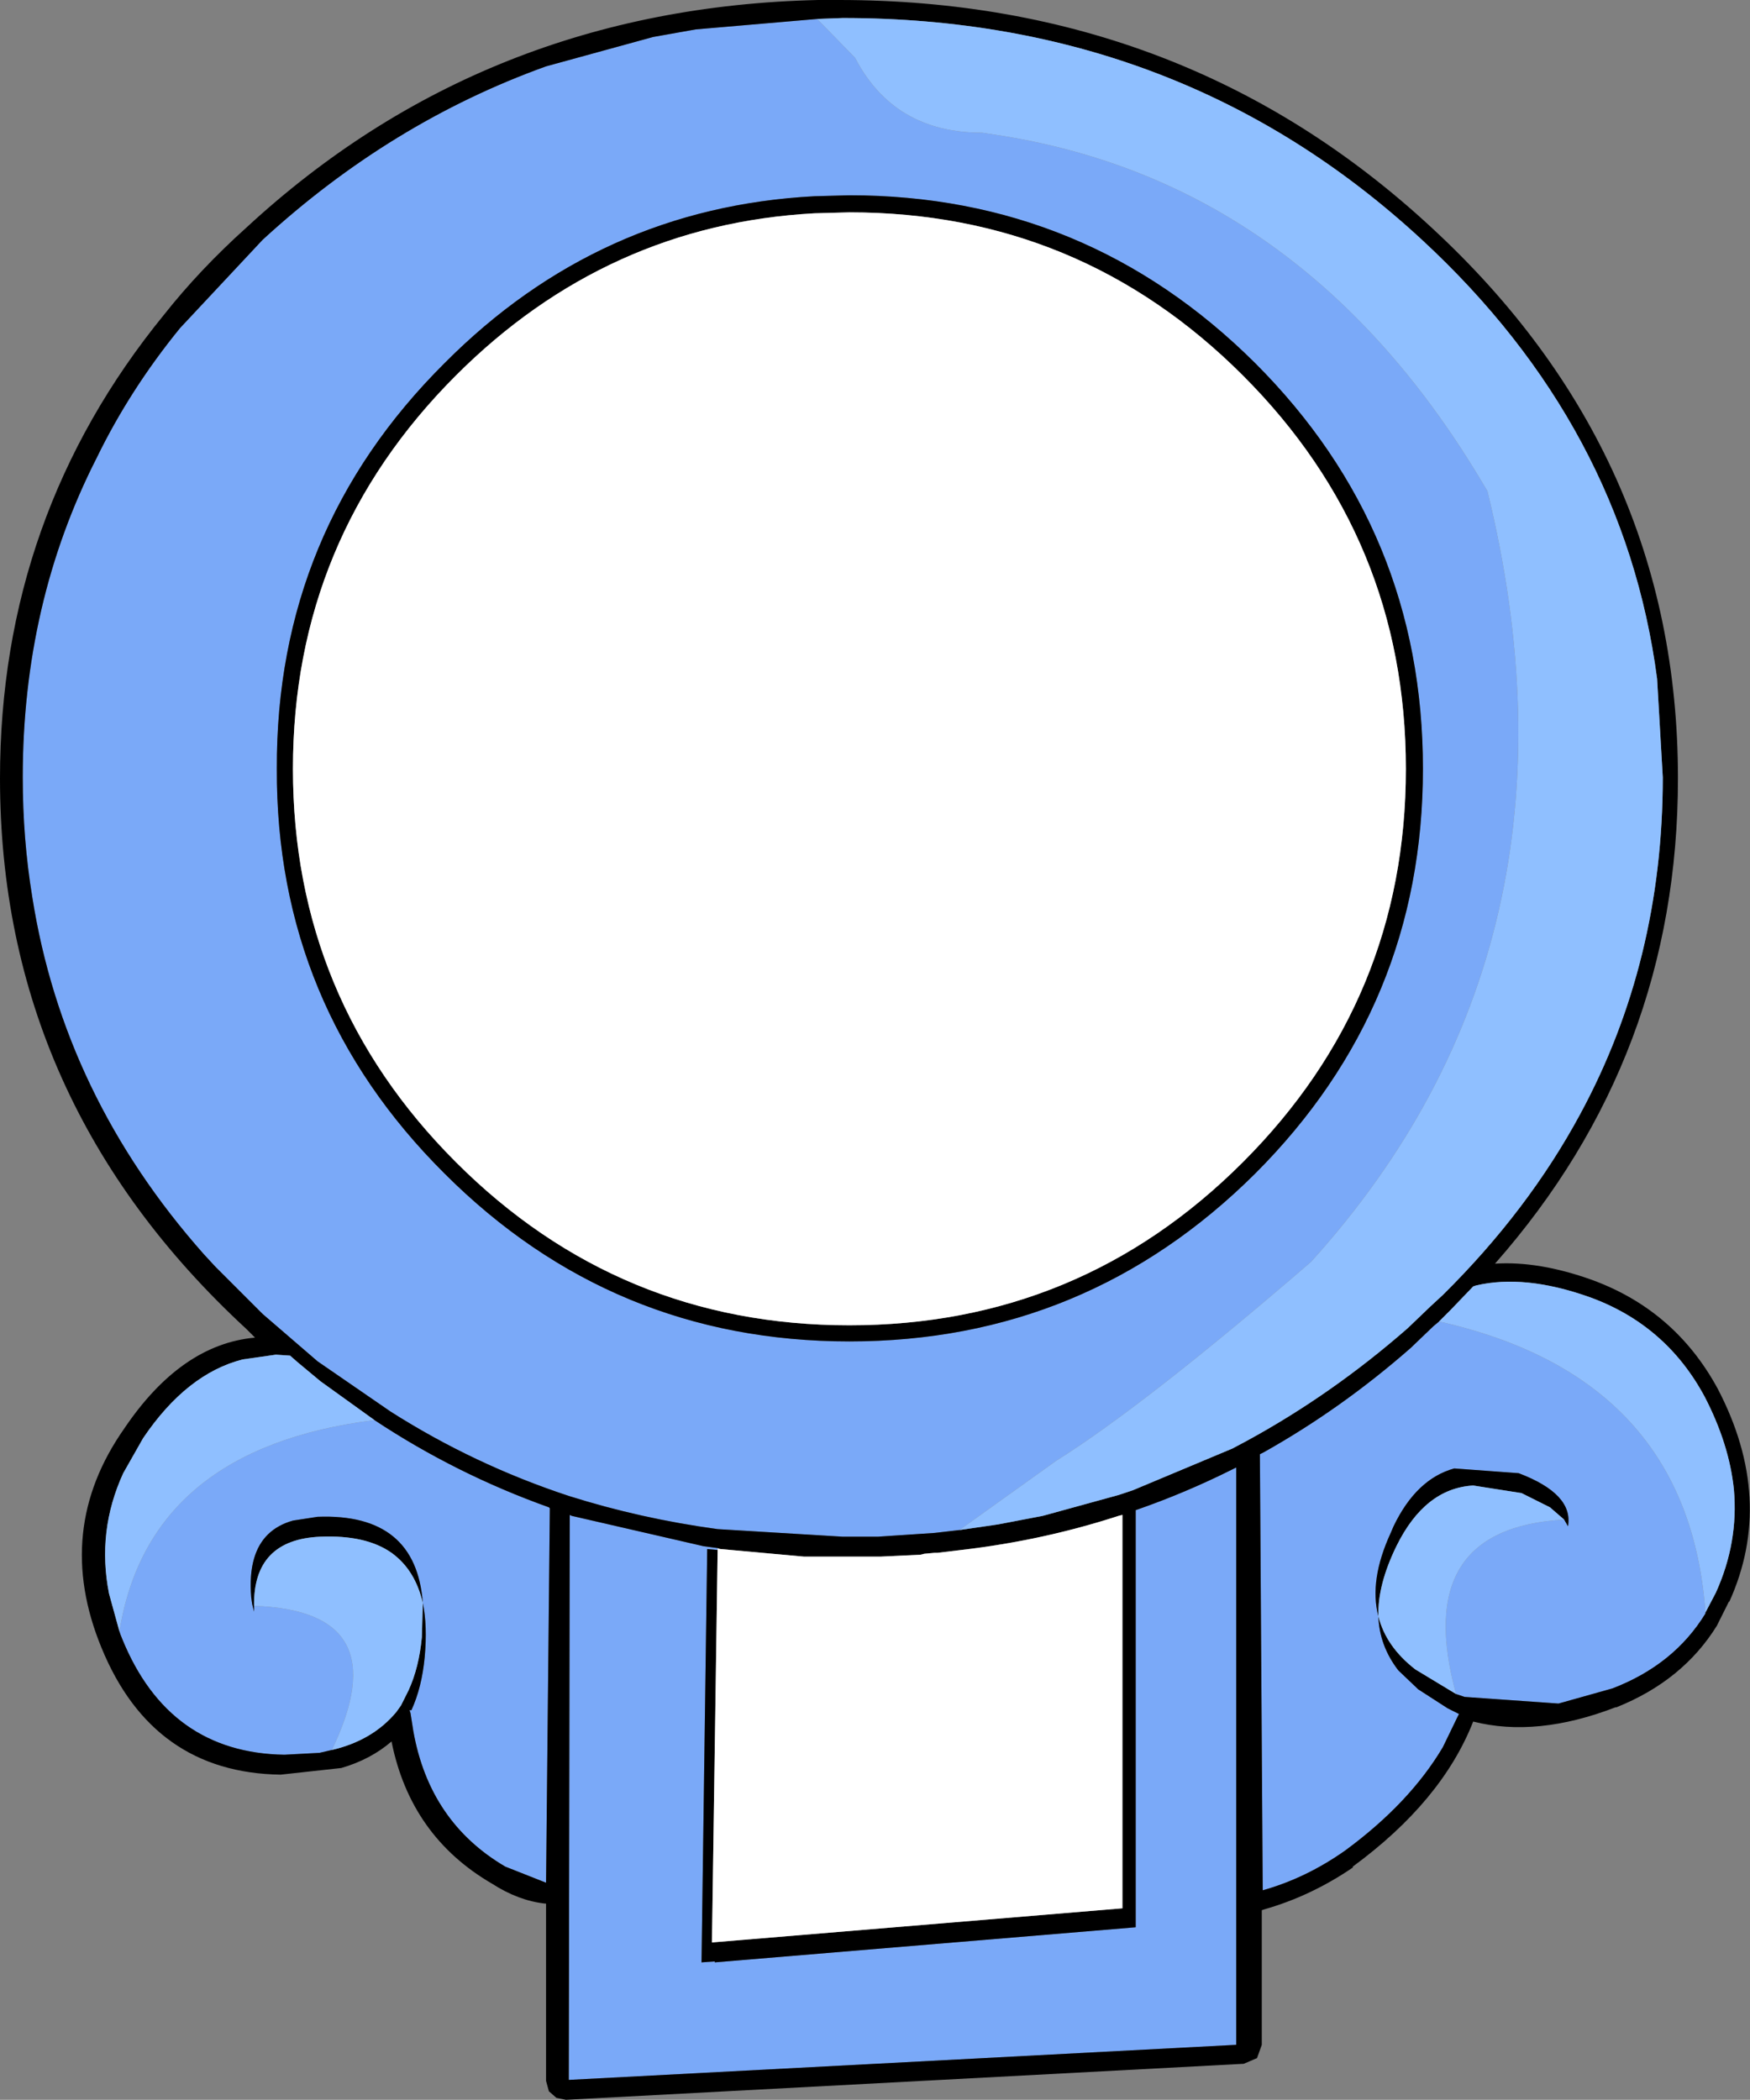 <?xml version="1.0" encoding="UTF-8" standalone="no"?>
<svg xmlns:xlink="http://www.w3.org/1999/xlink" height="110.75px" width="92.3px" xmlns="http://www.w3.org/2000/svg">
  <rect width="100%" height="100%" fill="#808080" stroke="none"/>
  <g transform="matrix(1.0, 0.0, 0.0, 1.0, 46.15, 55.35)">
    <path d="M-3.05 -54.35 L-1.05 -52.3 Q1.0 -48.35 5.65 -48.35 L6.3 -48.25 Q22.65 -45.8 32.15 -29.7 L32.3 -29.45 Q38.15 -5.55 23.0 11.2 14.25 18.75 9.55 21.7 L4.45 25.35 3.15 25.5 0.15 25.7 -1.7 25.7 -8.3 25.3 Q-12.35 24.75 -16.15 23.55 -21.15 21.9 -25.55 19.1 L-29.4 16.45 -32.3 13.95 -34.8 11.45 -35.4 10.8 Q-42.8 2.45 -44.45 -8.05 -44.95 -11.1 -44.95 -14.35 -44.95 -23.55 -41.05 -31.2 -39.3 -34.8 -36.65 -38.05 L-32.3 -42.7 Q-25.55 -48.9 -17.35 -51.85 L-11.7 -53.4 -9.45 -53.8 -3.05 -54.35 M28.9 -14.8 Q28.9 -27.35 20.05 -36.2 11.15 -45.05 -1.35 -45.05 L-3.2 -45.0 Q-14.55 -44.4 -22.7 -36.2 -31.6 -27.35 -31.55 -14.8 -31.6 -2.3 -22.7 6.55 -13.85 15.4 -1.35 15.4 11.15 15.4 20.05 6.55 28.9 -2.3 28.9 -14.8 M43.8 29.7 L43.8 29.75 Q42.15 32.45 38.9 33.7 L36.05 34.5 31.1 34.15 30.65 34.0 Q28.25 25.25 36.35 24.8 L36.55 25.15 Q36.85 23.45 33.95 22.35 L30.55 22.1 Q28.55 22.65 27.35 25.15 L27.2 25.5 Q26.05 28.0 26.55 29.9 26.6 31.45 27.6 32.75 L28.65 33.75 30.2 34.75 30.8 35.05 30.7 35.25 29.95 36.8 Q28.2 39.75 24.8 42.25 22.75 43.7 20.45 44.35 L20.3 21.35 20.5 21.25 Q24.6 18.95 28.25 15.75 L29.45 14.6 29.75 14.35 Q42.9 17.3 43.8 29.7 M-8.3 26.4 L-8.85 26.35 -9.15 48.15 -8.45 48.1 -8.45 48.15 13.75 46.3 13.75 24.3 Q16.35 23.4 18.85 22.15 L19.05 22.05 19.05 52.5 -16.15 54.35 -16.1 24.55 -16.0 24.6 -9.05 26.2 -8.3 26.3 -8.3 26.4 M-26.4 19.55 Q-22.1 22.4 -17.2 24.15 L-17.15 24.2 -17.35 43.95 -19.5 43.1 Q-23.5 40.75 -24.35 35.95 L-24.5 35.0 -24.55 34.85 -24.45 34.85 Q-23.9 33.65 -23.75 32.05 -23.6 30.4 -23.85 29.2 -24.2 24.45 -29.4 24.65 L-30.7 24.85 Q-32.3 25.3 -32.75 26.85 -33.0 27.7 -32.9 28.9 L-32.85 29.25 -32.75 29.65 -32.75 29.35 Q-25.1 29.6 -28.65 36.95 L-29.3 37.1 -31.15 37.2 Q-37.25 37.1 -39.7 31.1 L-39.8 30.85 -39.85 30.7 Q-38.3 21.05 -26.4 19.55" fill="#7aa9f8" fill-rule="evenodd" stroke="none"/>
    <path d="M-8.3 26.3 L-8.15 26.35 -8.3 26.35 -8.3 26.4 -8.3 26.3" fill="#e0f3f8" fill-rule="evenodd" stroke="none"/>
    <path d="M4.45 25.35 L6.5 25.05 8.85 24.6 12.85 23.5 13.6 23.25 18.85 21.05 19.6 20.65 Q24.1 18.2 28.1 14.7 L29.3 13.55 29.95 12.95 Q34.45 8.5 37.2 3.4 41.55 -4.65 41.55 -14.35 L41.25 -19.55 Q39.5 -32.85 28.85 -42.7 16.2 -54.4 -1.7 -54.4 L-3.05 -54.35 -9.45 -53.8 -11.7 -53.4 -17.35 -51.85 Q-25.55 -48.9 -32.3 -42.7 L-36.65 -38.05 Q-39.3 -34.8 -41.05 -31.2 -44.95 -23.55 -44.95 -14.35 -44.95 -11.1 -44.45 -8.05 -42.8 2.45 -35.4 10.8 L-34.8 11.45 -32.3 13.95 -29.4 16.45 -25.55 19.1 Q-21.15 21.9 -16.15 23.55 -12.35 24.75 -8.3 25.3 L-1.7 25.7 0.15 25.7 3.15 25.5 4.45 25.35 M28.9 -14.8 Q28.9 -2.3 20.05 6.55 11.15 15.4 -1.35 15.4 -13.85 15.4 -22.7 6.55 -31.6 -2.3 -31.55 -14.8 -31.6 -27.35 -22.7 -36.2 -14.55 -44.4 -3.2 -45.0 L-1.35 -45.05 Q11.15 -45.05 20.05 -36.2 28.9 -27.35 28.9 -14.8 M28.0 -14.8 Q28.0 -26.95 19.4 -35.55 10.8 -44.15 -1.35 -44.15 L-3.2 -44.1 Q-14.15 -43.5 -22.1 -35.55 -30.7 -26.95 -30.7 -14.8 -30.7 -2.65 -22.1 5.95 -13.5 14.55 -1.35 14.55 10.8 14.55 19.4 5.95 28.0 -2.65 28.0 -14.8 M42.35 -14.3 Q42.35 0.35 32.7 11.3 35.0 11.15 37.8 12.15 42.2 13.75 44.45 17.9 47.5 23.75 45.05 29.15 L45.05 29.1 44.4 30.4 Q42.6 33.3 39.1 34.7 L39.05 34.7 Q34.9 36.3 31.55 35.45 29.9 39.65 25.2 43.1 L25.2 43.15 Q23.0 44.65 20.55 45.35 L20.4 45.4 20.4 52.5 20.15 53.2 19.45 53.5 -16.3 55.4 -16.8 55.3 -17.2 54.95 -17.35 54.4 -17.35 45.05 -17.4 45.05 Q-18.8 44.9 -20.2 44.0 -24.5 41.5 -25.5 36.5 -26.6 37.45 -28.15 37.9 L-31.35 38.25 Q-38.1 38.15 -40.8 31.55 -43.35 25.35 -39.6 20.0 -36.6 15.55 -32.7 15.2 L-33.15 14.75 Q-46.15 2.75 -46.15 -14.3 -46.15 -28.15 -37.5 -38.75 -35.6 -41.15 -33.15 -43.35 -20.6 -54.95 -3.0 -55.35 L-1.9 -55.35 Q16.4 -55.35 29.35 -43.35 42.35 -31.35 42.35 -14.3 M30.65 34.0 L31.1 34.15 36.05 34.5 38.9 33.7 Q42.15 32.45 43.8 29.75 L43.8 29.7 44.35 28.65 Q45.55 26.0 45.3 23.2 45.05 20.8 43.75 18.3 41.7 14.5 37.65 13.05 34.25 11.85 31.7 12.45 L31.55 12.5 30.35 13.75 29.75 14.35 29.45 14.6 28.25 15.75 Q24.6 18.95 20.5 21.25 L20.3 21.35 20.45 44.35 Q22.75 43.7 24.8 42.25 28.2 39.75 29.95 36.8 L30.7 35.25 30.8 35.05 30.2 34.75 28.65 33.75 27.6 32.75 Q26.6 31.45 26.55 29.9 26.05 28.0 27.2 25.5 L27.35 25.15 Q28.55 22.65 30.55 22.1 L33.95 22.35 Q36.85 23.45 36.55 25.15 L36.35 24.8 35.6 24.15 34.1 23.4 31.55 23.0 Q29.0 23.15 27.5 26.2 26.5 28.25 26.55 29.9 26.95 31.5 28.5 32.7 L30.65 34.0 M-8.3 26.4 L-8.6 47.1 13.05 45.3 13.05 24.55 12.85 24.6 Q8.85 25.9 4.55 26.4 L3.3 26.55 3.15 26.55 2.6 26.6 2.4 26.65 0.3 26.75 0.15 26.75 -0.4 26.75 -0.6 26.75 -1.55 26.75 -2.25 26.75 -3.75 26.75 -8.15 26.35 -8.3 26.3 -9.05 26.2 -16.0 24.6 -16.1 24.55 -16.15 54.35 19.05 52.5 19.05 22.05 18.85 22.15 Q16.35 23.4 13.75 24.3 L13.75 46.3 -8.45 48.15 -8.45 48.1 -9.15 48.15 -8.85 26.35 -8.3 26.4 M-23.85 29.2 Q-23.6 30.4 -23.75 32.05 -23.9 33.65 -24.45 34.85 L-24.55 34.85 -24.5 35.0 -24.35 35.95 Q-23.5 40.75 -19.5 43.1 L-17.35 43.95 -17.15 24.2 -17.2 24.15 Q-22.1 22.4 -26.4 19.55 L-29.25 17.5 -30.45 16.5 -30.85 16.15 -31.6 16.1 -33.35 16.35 Q-36.3 17.1 -38.6 20.5 L-39.65 22.35 Q-41.05 25.4 -40.4 28.7 L-39.85 30.7 -39.8 30.85 -39.7 31.1 Q-37.25 37.1 -31.15 37.2 L-29.3 37.1 -28.65 36.95 Q-26.5 36.45 -25.25 34.95 L-25.0 34.6 -24.6 33.8 Q-24.05 32.6 -23.9 31.0 L-23.85 29.2 Q-24.25 27.45 -25.5 26.55 -26.85 25.6 -29.25 25.7 -32.8 25.85 -32.75 29.35 L-32.75 29.65 -32.85 29.25 -32.9 28.9 Q-33.0 27.7 -32.75 26.85 -32.3 25.3 -30.7 24.85 L-29.4 24.65 Q-24.2 24.45 -23.85 29.2" fill="#000000" fill-rule="evenodd" stroke="none"/>
    <path d="M4.45 25.35 L9.55 21.7 Q14.25 18.75 23.0 11.2 38.15 -5.55 32.3 -29.45 L32.15 -29.7 Q22.65 -45.8 6.3 -48.25 L5.65 -48.35 Q1.0 -48.35 -1.05 -52.3 L-3.05 -54.35 -1.7 -54.4 Q16.2 -54.4 28.85 -42.7 39.5 -32.85 41.25 -19.55 L41.55 -14.35 Q41.55 -4.65 37.2 3.4 34.45 8.5 29.95 12.95 L29.3 13.55 28.1 14.7 Q24.1 18.2 19.6 20.65 L18.85 21.05 13.6 23.25 12.85 23.5 8.85 24.6 6.5 25.05 4.45 25.35 M43.8 29.7 Q42.9 17.3 29.75 14.35 L30.35 13.75 31.55 12.5 31.7 12.45 Q34.25 11.85 37.65 13.05 41.7 14.5 43.75 18.3 45.05 20.8 45.3 23.2 45.55 26.0 44.35 28.65 L43.8 29.7 M36.35 24.8 Q28.25 25.25 30.65 34.0 L28.5 32.7 Q26.95 31.5 26.55 29.9 26.5 28.25 27.5 26.2 29.0 23.15 31.55 23.0 L34.1 23.4 35.6 24.15 36.35 24.8 M-26.4 19.55 Q-38.3 21.05 -39.85 30.7 L-40.4 28.7 Q-41.05 25.4 -39.65 22.35 L-38.6 20.5 Q-36.3 17.1 -33.35 16.35 L-31.6 16.1 -30.85 16.15 -30.45 16.5 -29.25 17.5 -26.4 19.55 M-28.65 36.95 Q-25.1 29.6 -32.75 29.35 -32.8 25.85 -29.25 25.7 -26.85 25.6 -25.5 26.55 -24.25 27.45 -23.85 29.2 L-23.9 31.0 Q-24.05 32.6 -24.6 33.8 L-25.0 34.6 -25.25 34.95 Q-26.5 36.45 -28.65 36.95" fill="#8fbfff" fill-rule="evenodd" stroke="none"/>
    <path d="M28.0 -14.8 Q28.0 -2.65 19.4 5.95 10.8 14.55 -1.35 14.55 -13.5 14.55 -22.1 5.95 -30.7 -2.65 -30.7 -14.8 -30.7 -26.95 -22.1 -35.55 -14.15 -43.5 -3.2 -44.1 L-1.35 -44.15 Q10.8 -44.15 19.4 -35.55 28.0 -26.95 28.0 -14.8 M-8.15 26.35 L-3.75 26.75 -2.25 26.75 -1.55 26.75 -0.6 26.75 -0.4 26.75 0.15 26.75 0.3 26.75 2.4 26.65 2.6 26.6 3.15 26.55 3.3 26.55 4.55 26.4 Q8.85 25.9 12.85 24.6 L13.05 24.55 13.05 45.3 -8.6 47.1 -8.3 26.4 -8.3 26.35 -8.15 26.35" fill="#ffffff" fill-rule="evenodd" stroke="none"/>
  </g>
</svg>
